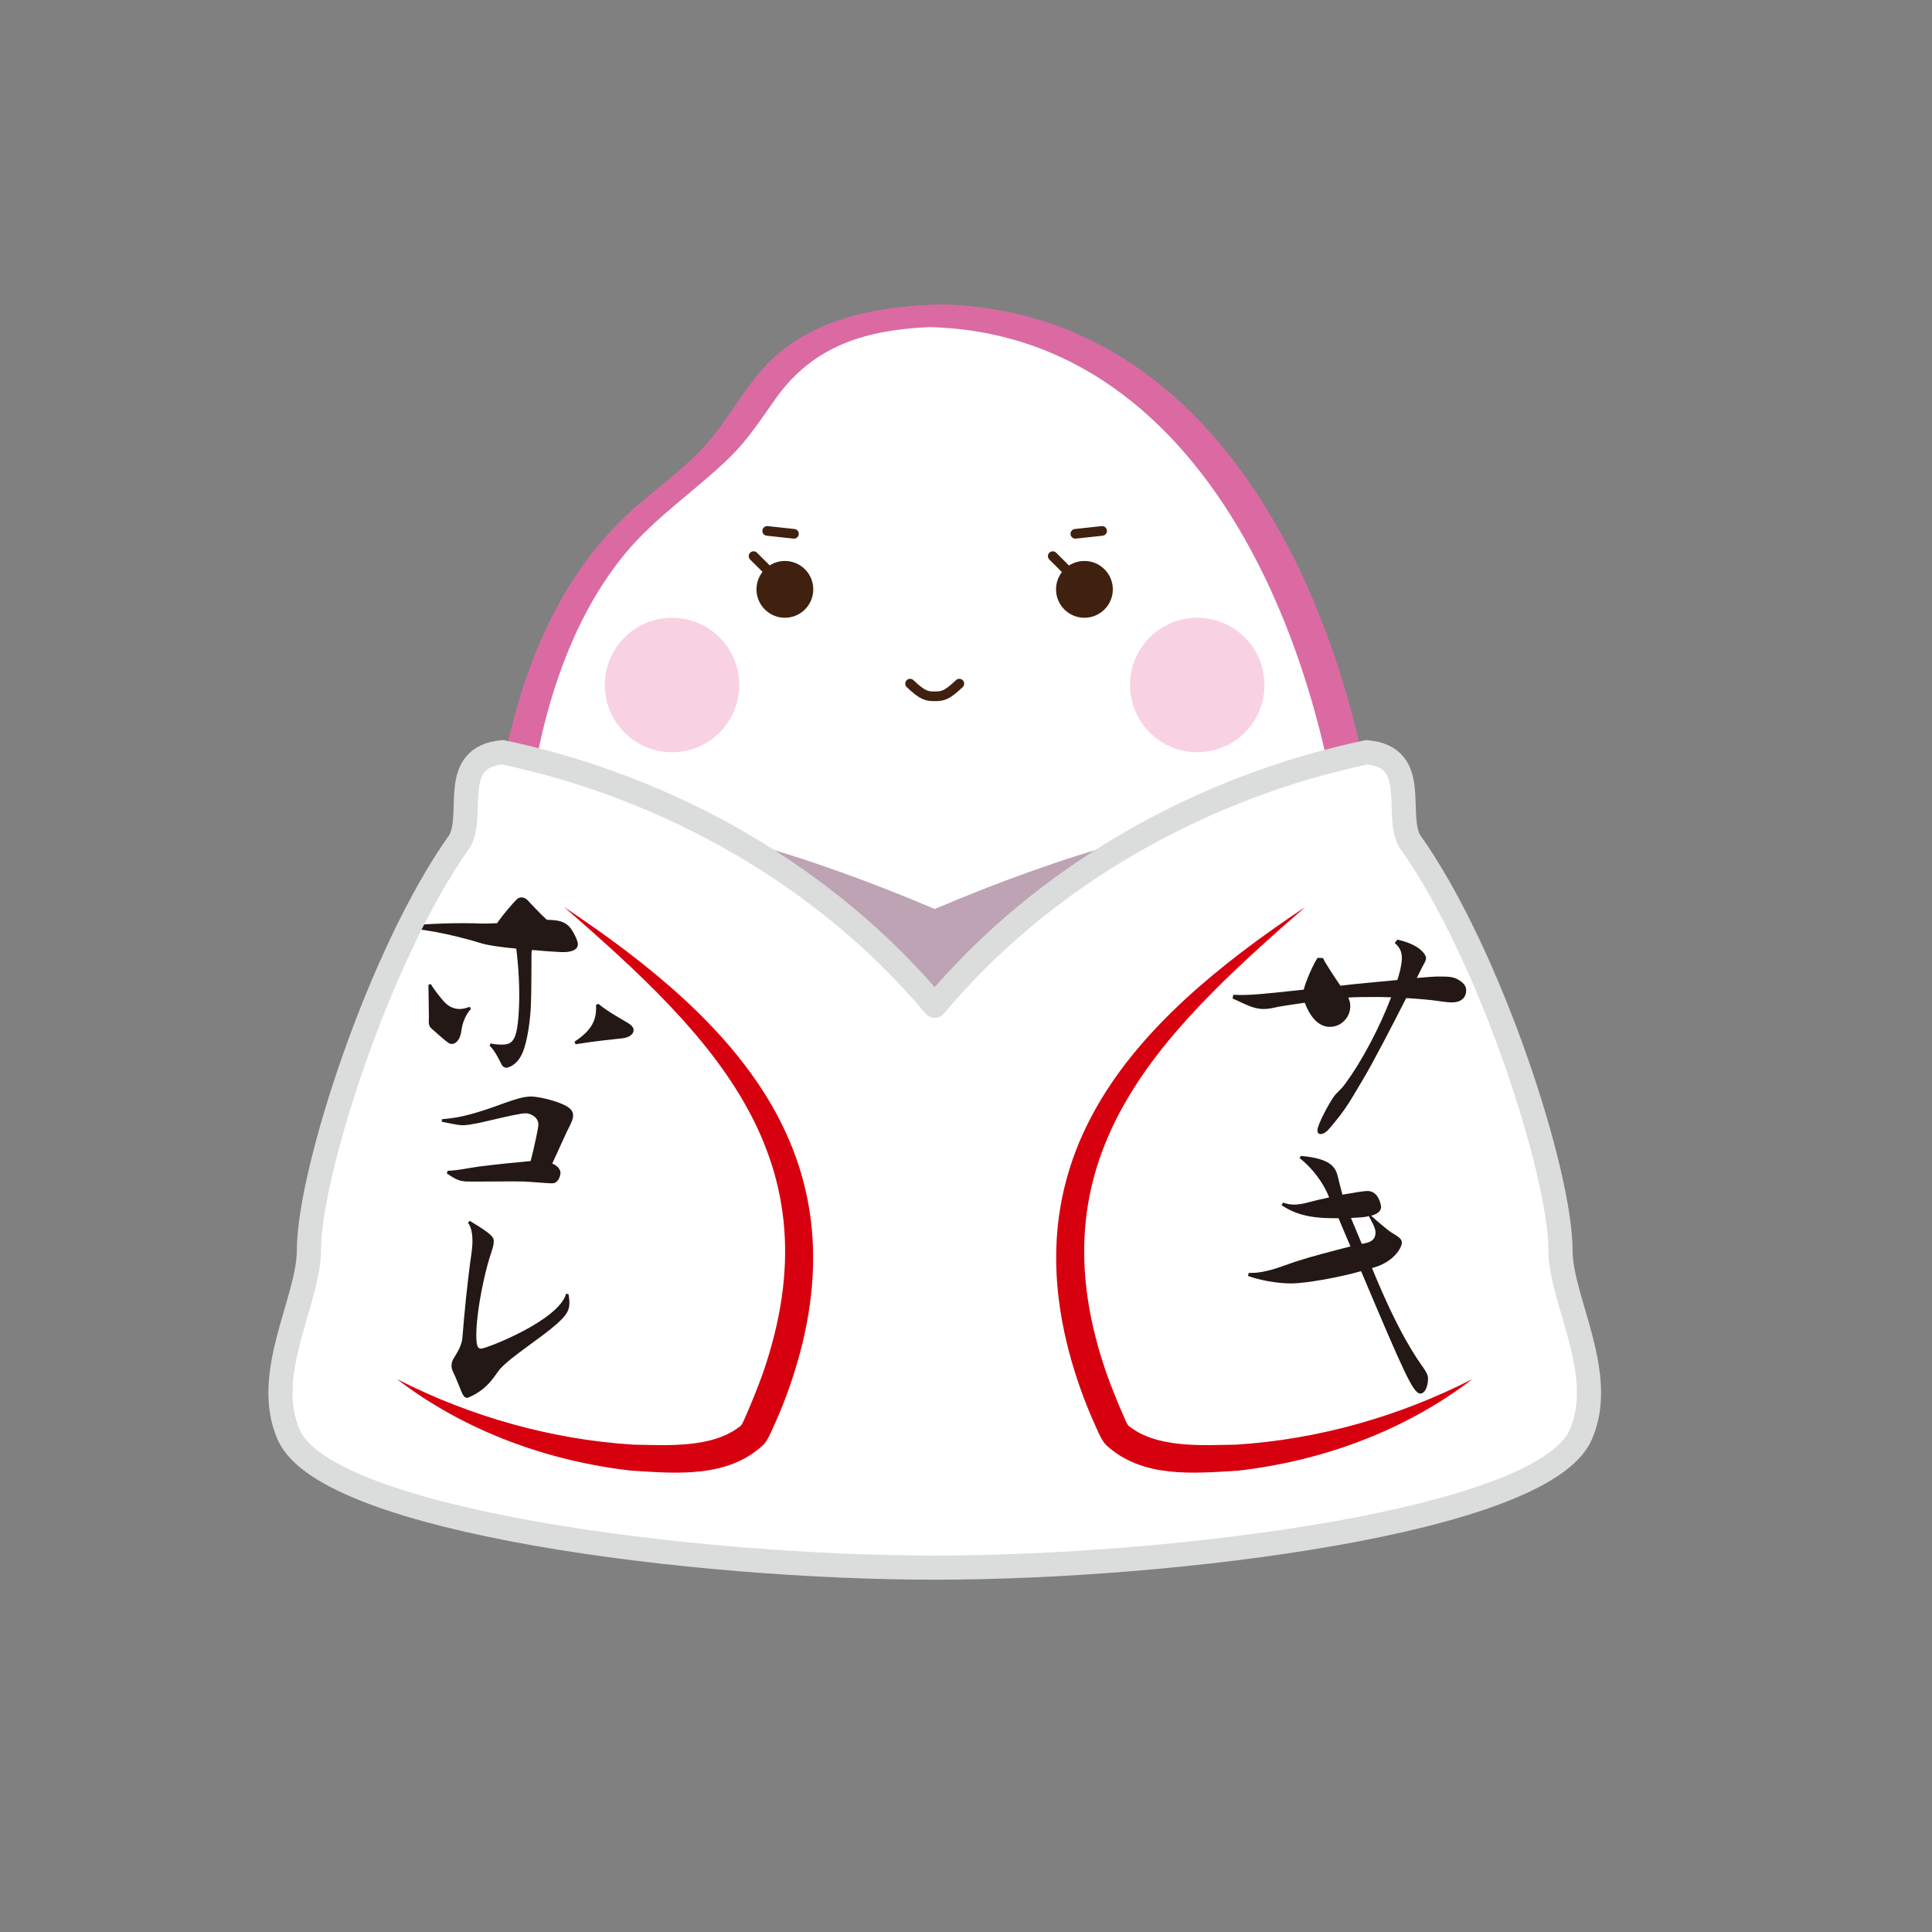 <?xml version="1.0" encoding="UTF-8"?>
<svg xmlns="http://www.w3.org/2000/svg" xmlns:xlink="http://www.w3.org/1999/xlink" id="a" viewBox="0 0 200 200">
  <rect x="0" y="0" width="200" height="200" fill="#808080" stroke="none"/>
  <defs>
    <style>.c{stroke:#40210f;}.c,.d,.e{fill:none;}.c,.e{stroke-linecap:round;stroke-linejoin:round;}.d,.f,.g,.h,.i,.j,.k,.l{stroke-width:0px;}.e{stroke:#dbdcdc;stroke-width:2.5px;}.m{clip-path:url(#b);}.f{fill:#f8d2e2;}.g{fill:#40210f;}.h{fill:#231815;}.i{fill:#d7000f;}.j{fill:#db6aa3;}.k{fill:#bda3b3;}.l{fill:#fff;}</style>
    <clipPath id="b">
      <path class="d" d="M161.54,129.41c0-7.96-7.28-30.68-15.63-42.37-1.55-2.88,1.13-8.66-4.42-9.17-17.35,3.66-33.56,12.91-44.73,26.24-11.17-13.33-27.38-22.59-44.73-26.24-5.55.51-2.87,6.29-4.42,9.17-8.35,11.69-15.63,34.41-15.63,42.37,0,5.2-4.88,12.86-2.08,19.15,4,8.97,42.15,13.72,66.86,13.72h0c24.71,0,62.86-4.74,66.86-13.72,2.81-6.29-2.08-13.96-2.08-19.15Z"></path>
    </clipPath>
  </defs>
  <path class="j" d="M143.29,98.11c-.28-26.95-13.33-65.87-45.88-66.58-.07,0-.14,0-.21.01-.08,0-.15,0-.24,0-6,.22-12.09,1.29-16.7,5.35-2.47,2.18-4.24,5.48-6.24,8.04-2.2,2.81-5.17,4.96-7.87,7.26-11.88,10.14-14.9,26.77-15.82,41.65-.9,14.69.31,31.06,6.75,44.47,2.48,5.15,7.36,8.7,9.62,13.79.56,1.26-1.6,4.95-.59,6.41.94,1.36,2.61,1.7,4.15,1.99,3.06.59,7.55.76,10.44-.67,1.56-.77,2.51-1.81,3.26-3.39.25-.54.19-2.08.95-2.32,2.27-.7,5.06-.55,7.41-.63,4.44-.15,8.92-.07,13.34.31,3.85.33,3.33,3.35,5.65,5.57,2.31,2.21,7.87,1.52,10.67,1.18,2.02-.25,5.36-1.04,5.62-3.51.07-.66-.91-2.43-1.01-2.65-.91-2.13,1.04-4.84,2.39-6.28,2.21-2.35,4.12-4.72,5.84-7.45,7.74-12.33,8.4-28.46,8.47-42.55,0,0,0,0,0,0ZM133.62,136.28c-2.12,4.83-5.49,8.33-8.72,12.37-1.16,1.45-1.65,2.96-2.03,4.72-.29,1.37.37,2.55.88,3.74.58,1.35-3.17,1.33-3.68,1.37-3.13.21-6.48-.23-7.32-3.84-.29-1.23-.46-1.65-1.56-2.24-3.72-2.01-9.78-1.23-13.78-1.25-4.6-.02-9.54-.23-13.98,1.14-3.81,1.18-2.61,5.81-7.21,6.18-.77.06-7.33.13-6.57-1.71.87-2.14,1.12-3.35.64-5.62-.79-3.75-5.36-6.99-7.44-10.03-7.54-11-8.63-25.87-8.98-38.76-.39-14.65,1.15-33.29,10.85-45.05,3.18-3.85,7.46-6.63,10.99-10.12,1.77-1.76,3.2-3.97,4.64-5.99,3.92-5.49,9.4-7.04,15.87-7.33,31.01.79,43.2,39.15,43.46,64.61,0,0,0,0,0,0-.06,12.78-.86,25.95-6.06,37.81Z"></path>
  <path class="j" d="M143.29,98.11c-.28-26.95-13.33-65.87-45.88-66.58-.07,0-.14,0-.21.01-.08,0-.15,0-.24,0-6,.22-12.09,1.29-16.7,5.35-2.47,2.18-4.24,5.48-6.24,8.04-2.2,2.81-5.17,4.96-7.87,7.26-11.88,10.14-14.9,26.77-15.82,41.65-.9,14.69.31,31.06,6.75,44.47,2.48,5.15,7.36,8.7,9.62,13.79.56,1.26-1.6,4.95-.59,6.41.94,1.36,2.61,1.7,4.15,1.99,3.06.59,7.55.76,10.44-.67,1.56-.77,2.51-1.81,3.26-3.39.25-.54.19-2.08.95-2.32,2.27-.7,5.06-.55,7.41-.63,4.44-.15,8.92-.07,13.34.31,3.85.33,3.33,3.35,5.65,5.57,2.31,2.21,7.87,1.52,10.67,1.18,2.02-.25,5.36-1.04,5.62-3.51.07-.66-.91-2.43-1.01-2.65-.91-2.13,1.04-4.84,2.39-6.28,2.21-2.35,4.12-4.72,5.84-7.45,7.74-12.33,8.4-28.46,8.47-42.55,0,0,0,0,0,0ZM133.62,136.28c-2.12,4.83-5.49,8.33-8.72,12.37-1.16,1.45-1.65,2.96-2.03,4.72-.29,1.37.37,2.55.88,3.74.58,1.35-3.17,1.33-3.68,1.37-3.13.21-6.48-.23-7.32-3.84-.29-1.23-.46-1.65-1.56-2.24-3.72-2.01-9.78-1.23-13.78-1.25-4.6-.02-9.54-.23-13.98,1.14-3.81,1.18-2.61,5.81-7.21,6.18-.77.06-7.33.13-6.57-1.71.87-2.14,1.12-3.35.64-5.62-.79-3.75-5.36-6.99-7.44-10.03-7.54-11-8.63-25.87-8.98-38.76-.39-14.65,1.15-33.29,10.85-45.05,3.18-3.85,7.46-6.63,10.99-10.12,1.77-1.76,3.2-3.97,4.64-5.99,3.92-5.49,9.4-7.04,15.87-7.33,31.01.79,43.2,39.15,43.46,64.61,0,0,0,0,0,0-.06,12.78-.86,25.95-6.06,37.81Z"></path>
  <path class="l" d="M133.62,136.28c-2.12,4.83-5.49,8.33-8.72,12.37-1.16,1.45-1.65,2.96-2.03,4.72-.29,1.37.37,2.55.88,3.74.58,1.35-3.17,1.33-3.68,1.37-3.13.21-6.48-.23-7.32-3.84-.29-1.23-.46-1.65-1.56-2.24-3.72-2.01-9.78-1.23-13.78-1.25-4.6-.02-9.54-.23-13.98,1.14-3.81,1.18-2.61,5.81-7.21,6.18-.77.06-7.33.13-6.57-1.71.87-2.14,1.12-3.35.64-5.62-.79-3.75-5.36-6.99-7.44-10.03-7.54-11-8.63-25.87-8.98-38.76-.39-14.65,1.15-33.29,10.85-45.05,3.18-3.85,7.46-6.63,10.99-10.12,1.77-1.76,3.2-3.97,4.64-5.99,3.92-5.49,9.4-7.04,15.87-7.33,31.01.79,43.2,39.15,43.46,64.61,0,0,0,0,0,0-.06,12.78-.86,25.95-6.06,37.81Z"></path>
  <path class="k" d="M135.6,84.1c-11.65,0-26.28,4.65-38.84,10-12.56-5.35-27.19-10-38.84-10,0,0-18.36,48.54-16.69,54.32,1.68,5.79,28.34,10.13,55.53,10.13h0c27.19,0,53.85-4.35,55.53-10.13,1.68-5.79-16.69-54.32-16.69-54.32Z"></path>
  <path class="g" d="M115.2,61.01c0-1.62-1.32-2.94-2.94-2.94s-2.94,1.31-2.94,2.94,1.32,2.94,2.94,2.94,2.94-1.32,2.94-2.94Z"></path>
  <circle class="f" cx="123.94" cy="70.91" r="6.96"></circle>
  <path class="g" d="M78.31,61.01c0-1.62,1.32-2.94,2.94-2.94s2.94,1.31,2.94,2.94-1.32,2.94-2.94,2.94-2.94-1.32-2.94-2.94Z"></path>
  <circle class="f" cx="69.57" cy="70.91" r="6.96"></circle>
  <line class="c" x1="78.01" y1="57.57" x2="81.29" y2="60.84"></line>
  <line class="c" x1="108.98" y1="57.57" x2="112.26" y2="60.84"></line>
  <path class="c" d="M94.21,70.77c1.33,1.26,1.75,1.31,2.55,1.31.8,0,1.22-.05,2.55-1.31"></path>
  <line class="c" x1="114.09" y1="54.96" x2="111.32" y2="55.26"></line>
  <line class="c" x1="79.42" y1="54.96" x2="82.19" y2="55.26"></line>
  <path class="l" d="M161.54,129.41c0-7.96-7.28-30.68-15.63-42.37-1.55-2.88,1.13-8.66-4.42-9.17-17.35,3.66-33.56,12.91-44.73,26.24-11.17-13.33-27.38-22.59-44.73-26.24-5.55.51-2.87,6.29-4.42,9.17-8.35,11.69-15.63,34.41-15.63,42.37,0,5.2-4.88,12.86-2.08,19.15,4,8.97,42.15,13.72,66.86,13.72h0c24.71,0,62.86-4.74,66.86-13.72,2.81-6.29-2.08-13.96-2.08-19.15Z"></path>
  <g class="m">
    <path class="h" d="M146.63,101.24c1.03-.09,1.89-.15,2.24-.15,1.24,0,1.74,0,2.47.59.32.27.44.56.44.85,0,.12,0,1.24-1.5,1.24-.53,0-1.12-.12-1.65-.18-.38-.06-1.56-.18-3.06-.27-1.44,2.83-3.45,6.72-4.48,8.43-1.53,2.59-1.89,3.24-3.59,5.21-.27.29-.56.44-.8.44-.18,0-.32-.12-.32-.38,0-.65,1.41-3.21,1.86-3.71.38-.41.68-.65.97-1.06,1.86-2.5,3.68-6.07,4.8-9.01-.65-.03-1.33-.03-2-.03-.82,0-1.68,0-2.44.06.15.29.21.59.21.88,0,1.18-.94,2.15-2.12,2.15-1.68,0-2.44-2.12-2.59-2.5-1.44.21-2.8.41-3.24.53-.41.09-.74.12-1.03.12-.38,0-.68-.06-1-.15-.59-.15-1.53-.65-2.21-.94l.09-.38c1.59.06,2.33,0,7.28-.53.24-.97,1.03-2.71,1.44-3.3l.56.03c.12.33,1.03,1.74,1.8,2.86.82-.12,4.95-.5,5.89-.59.12-.29.47-1.53.47-2.27,0-.68-.24-1.15-.74-1.56l.27-.35c2.56.56,2.98,1.71,2.98,1.89,0,.21-.12.47-.35.85l-.62,1.24Z"></path>
    <path class="h" d="M134.7,119.66c3.12.29,3.59,1.18,3.83,2.3.09.38.26,1.06.44,1.71,1.18-.21,2.24-.38,2.59-.38,1.18,0,1.41,1.5,1.41,1.65,0,.5-.5.77-1.03.91.65.59,1.83,1.59,2.15,1.77.53.32,1.03.59,1.03,1,0,.59-.91,2.09-3.09,2.65,2.74,6.72,4.6,9.31,5.33,10.34.29.44.47.74.47,1.09,0,.71-.27,1.56-.8,1.56-.74,0-1.71-2.21-6.13-12.67-2.27.65-5.74,1.27-7.25,1.27s-3.27-.35-4.45-.77l.06-.32h.29c1.74,0,3.59-.88,4.8-1.24,1.35-.44,3.71-1.06,5.45-1.5-.44-1-.85-2.03-1.24-2.92-1.71,0-3.92,0-5.89-1.35l.15-.27c.32.12.71.21,1.15.21s.94-.09,1.5-.24c.44-.12,1.24-.32,2.12-.5-.56-1.5-1.8-3.12-3.06-4.07l.15-.24ZM140.98,128.76c.59-.09,1.41-.24,1.41-1.15,0-.26,0-.47-.68-1.71-.62.12-.68.12-1.86.18l1.12,2.68Z"></path>
    <path class="h" d="M42.01,95.85c2.23-.24,5.55-.34,7.6-.25.53.02,1.17,0,1.84-.03.62-.89,1.62-2.07,2.11-2.52.12-.11.28-.15.45-.15.19,0,.41.1.57.25.45.46,1.11,1.22,2.02,2.06,1.05.05,1.75.08,2.38.77.29.32.86,1.37.84,1.79-.03.61-.76.83-1.76.79-.78-.04-1.86-.11-2.99-.22-.04.17-.04.3-.05.44-.01.94,0,3.84-.06,5.25-.06,1.39-.28,3.19-.69,4.47-.55,1.81-1.73,2.04-1.87,2.03-.19,0-.36-.13-.46-.3-.15-.28-.69-1.48-1.25-1.97l.09-.25c.19.06.58.11.86.12,1.42.06,1.93-.17,2.09-3.94.08-1.92-.06-3.81-.15-4.73-.04-.39-.07-.81-.14-1.26-1.61-.15-3.1-.36-3.81-.61-1.26-.39-5.16-1.45-7.61-1.47l-.02-.28ZM48.75,104.46c-.29.26-.85,1.1-.99,2.26-.12.94-.59,1.36-1,1.35-.25-.01-.31-.01-2.05-1.56-.35-.32-.34-.46-.31-1.29,0-.17-.05-2.76-.05-3.28l.25-.07c.28.51,1.05,1.49,1.47,1.93.45.44.92.62,1.42.65.36.02.75-.08,1.15-.23l.1.25ZM59.47,107.84c1.57-1.04,2.17-1.99,2.23-3.24,0-.17.02-.39,0-.58l.25-.1c1.13.94,2.76,1.76,3.22,2.09.3.21.43.44.42.66-.02.39-.45.73-1.12.81-.98.12-2.43.23-4.89.62l-.1-.25Z"></path>
    <path class="h" d="M45.75,115.86c1.42-.13,2.71-.27,6.52-1.69,1.07-.37,1.92-.67,2.78-.66.8.04,2.18.37,3.08.75.87.37,1.22.72,1.2,1.25-.01.28-.14.6-.35,1.04-.24.41-1.02,2.21-1.81,3.9.46.19.86.56.85.98-.02.42-.29.99-.71,1.05-.08.02-.22.02-.39.01-.56-.02-1.52-.12-2.75-.18-.91-.04-4.98.03-5.84,0-.72-.03-1.08-.16-2.08-.84l.1-.27c.92-.02,2.04-.27,3.24-.44,1.59-.21,4.14-.46,5.34-.57.36-1.35.79-3.38.8-3.72.04-.94-1-1.21-1.22-1.22-.19,0-.42,0-.75.08-1.01.15-3.23.72-4.35.95-.53.09-1.12.23-1.68.2-.33-.01-1.52-.26-2.01-.36l.04-.25Z"></path>
    <path class="h" d="M48.62,126.38c2.52,1.5,2.51,1.75,2.49,2.22-.01.33-.15.77-.4,1.51-.55,1.73-1.28,5.12-1.39,7.56-.07,1.72.14,1.93.47,1.94.5.02,8.05-2.9,8.81-5.68l.25.04c.07.39.11.73.09,1.03-.03.72-.36,1.21-1.31,2.06-1.71,1.51-4.62,3.3-5.85,4.64-.53.59-1.17,2.06-3.24,2.95-.08.02-.14.05-.22.05-.22,0-.41-.27-.56-.66-.28-.65-.52-1.33-.83-1.96-.15-.29-.2-.54-.19-.76.01-.3.14-.58.26-.76.3-.51.81-1.24.87-2.1.19-2.49.54-5.98.93-8.66.04-.36.09-.69.1-1,.05-1.08-.14-1.84-.46-2.22l.17-.19Z"></path>
  </g>
  <path class="e" d="M161.54,129.41c0-7.96-7.28-30.68-15.63-42.37-1.55-2.88,1.13-8.66-4.42-9.17-17.35,3.66-33.56,12.91-44.73,26.24-11.17-13.33-27.38-22.59-44.73-26.24-5.55.51-2.87,6.29-4.42,9.17-8.35,11.69-15.63,34.41-15.63,42.37,0,5.2-4.88,12.86-2.08,19.15,4,8.97,42.15,13.72,66.86,13.72h0c24.71,0,62.86-4.74,66.86-13.72,2.81-6.29-2.08-13.96-2.08-19.15Z"></path>
  <path class="i" d="M152.39,142.78c-7.7,3.92-16.06,6.24-24.43,6.77-3.64.06-8.25.38-11.14-1.96-.19-.2-.41-.78-.52-1.03-.62-1.4-1.24-2.95-1.75-4.37-7.7-22.17,4.99-34.76,20.56-48.29-18.14,12.07-31.31,26.17-23.46,49.3.52,1.52,1.17,3.16,1.85,4.63.25.58.59,1.35,1.04,1.79,3.74,3.43,9.05,2.9,13.64,2.62,8.71-1,17.27-4.13,24.22-9.46h0Z"></path>
  <path class="i" d="M41.12,142.78c7.7,3.92,16.06,6.24,24.43,6.77,3.64.06,8.25.38,11.14-1.96.19-.2.41-.78.52-1.03.62-1.4,1.24-2.95,1.75-4.37,7.7-22.17-4.99-34.76-20.56-48.29,18.14,12.07,31.31,26.17,23.46,49.3-.52,1.52-1.17,3.16-1.85,4.63-.25.58-.59,1.35-1.04,1.79-3.74,3.43-9.05,2.9-13.64,2.62-8.71-1-17.27-4.13-24.22-9.46h0Z"></path>
</svg>
